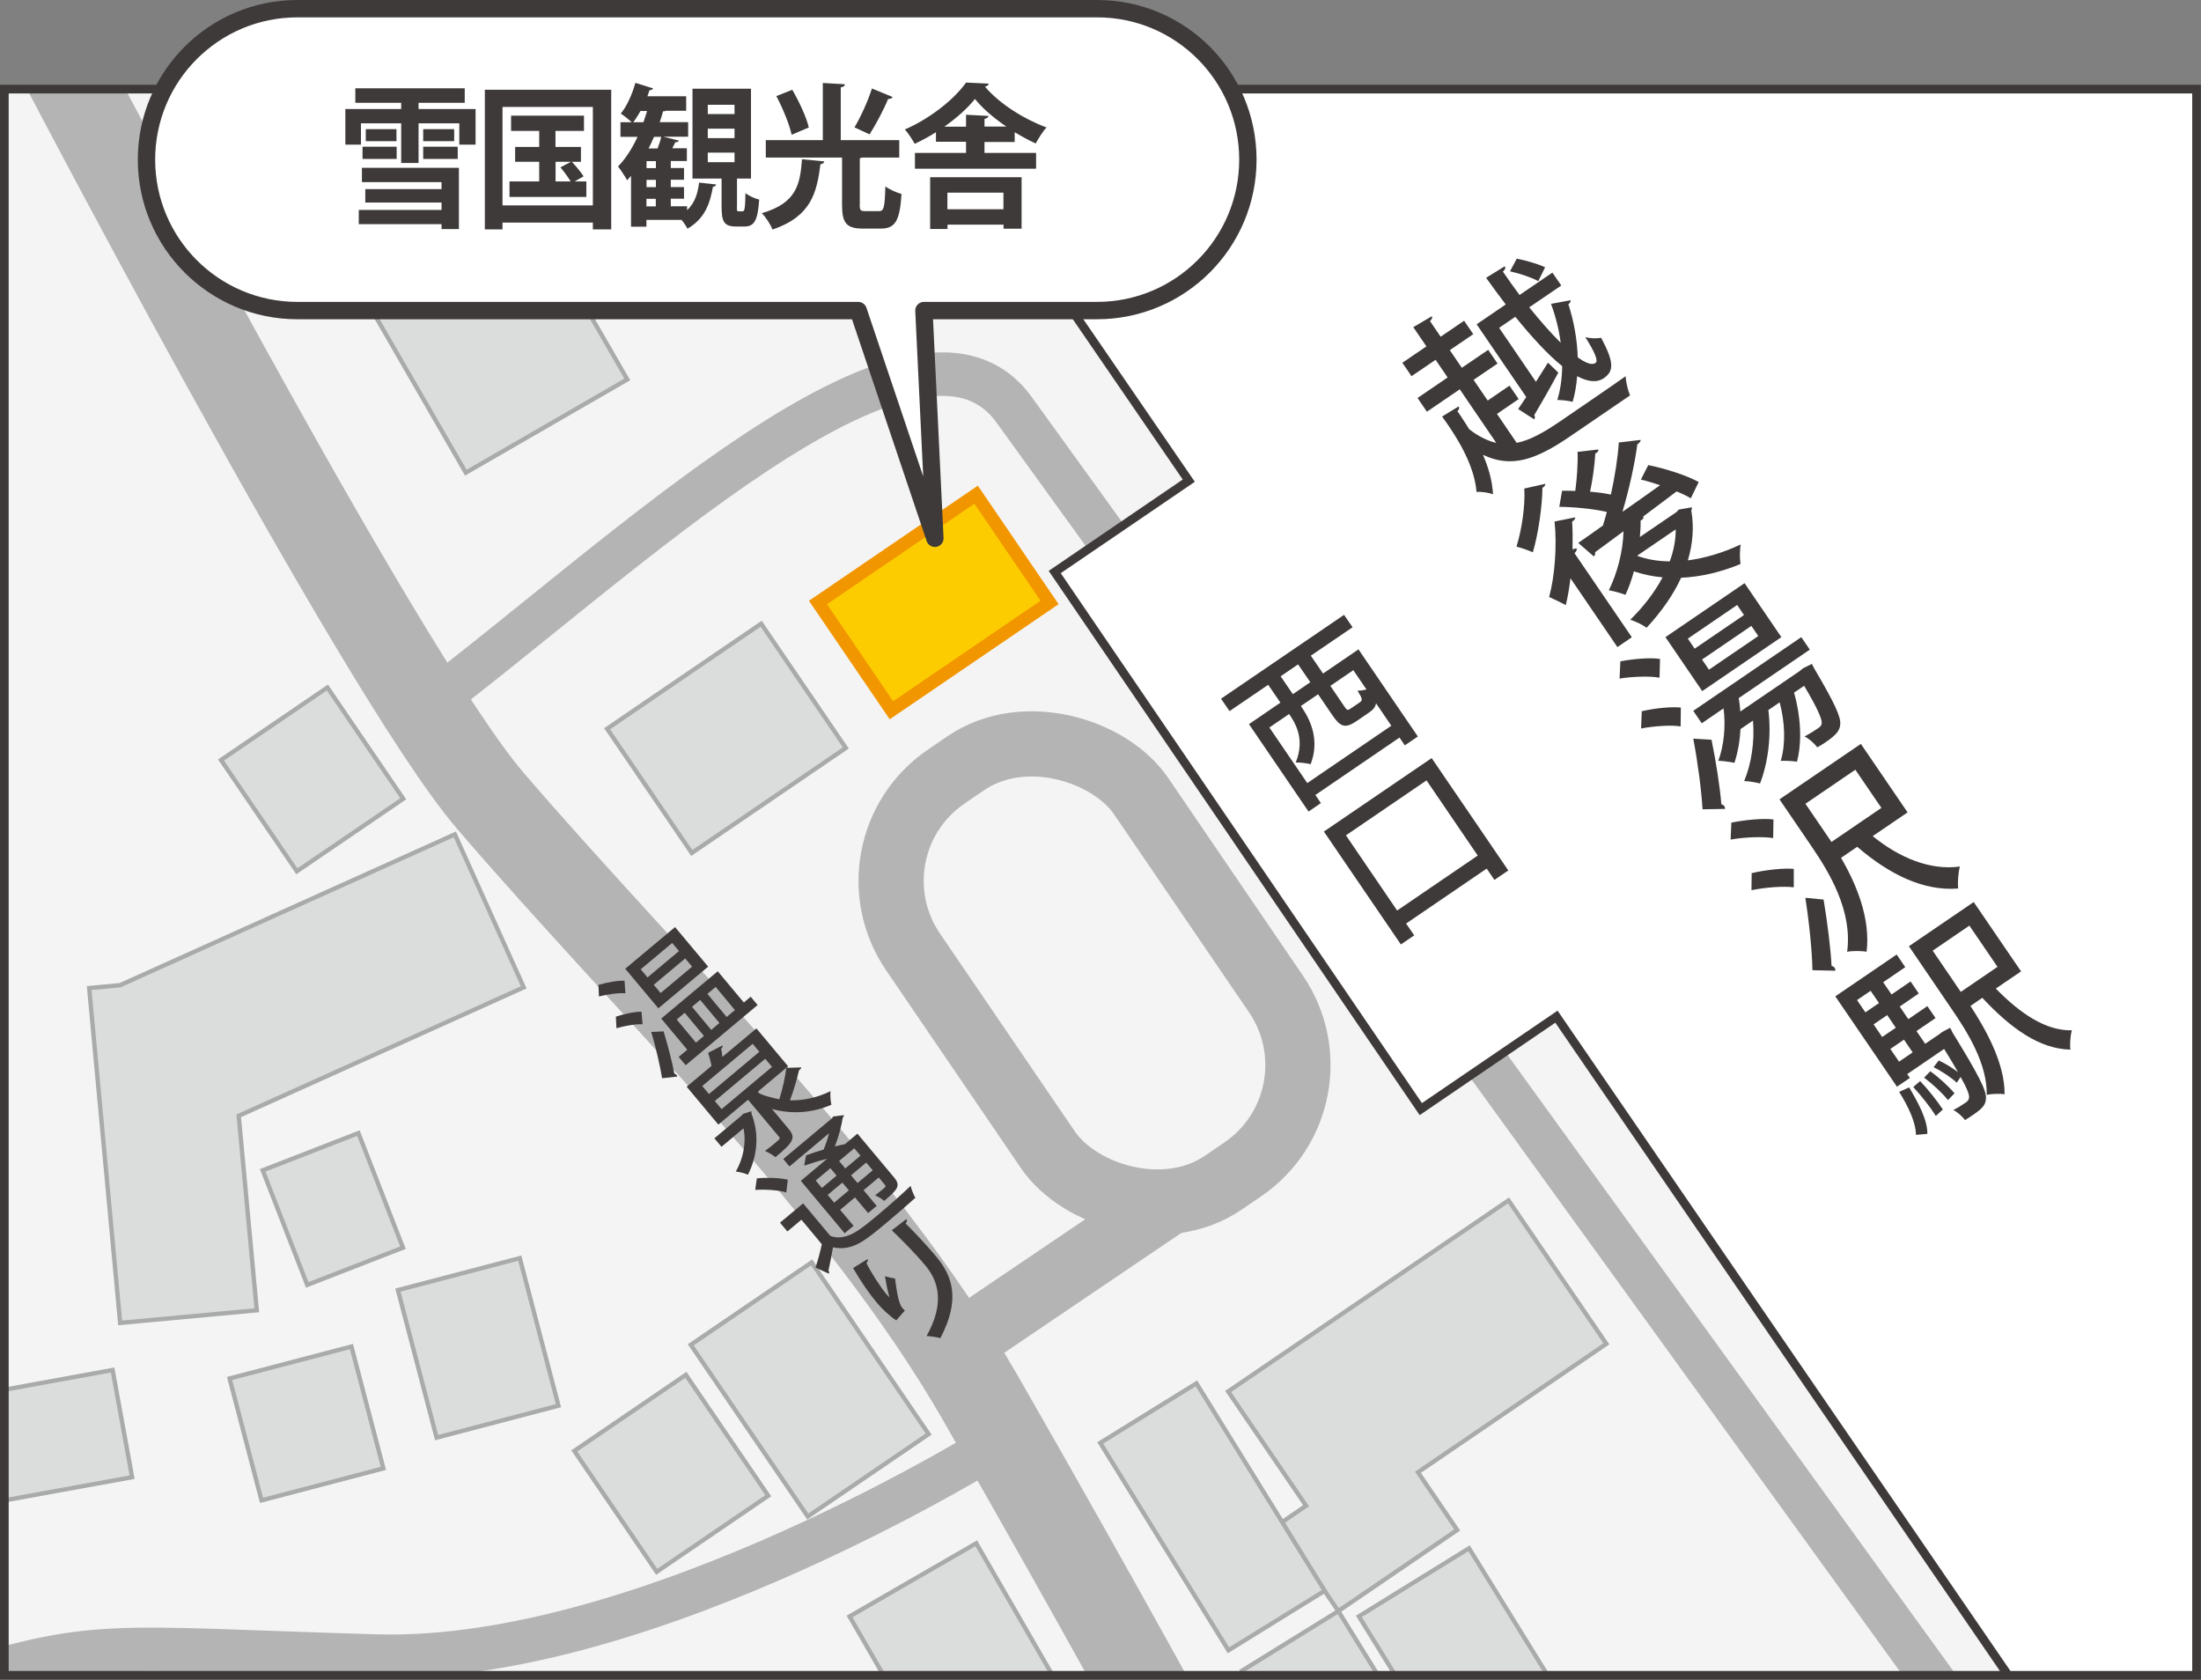<?xml version="1.0" encoding="UTF-8"?>
<svg id="_レイヤー_2" data-name="レイヤー 2" xmlns="http://www.w3.org/2000/svg" xmlns:xlink="http://www.w3.org/1999/xlink" viewBox="0 0 223.12 170.26">
  <rect x="0" y="0" width="223.12" height="170.26" fill="#808080" stroke="none"/>
  <defs>
    <style>
      .cls-1 {
        stroke-width: .88px;
      }

      .cls-1, .cls-2, .cls-3, .cls-4, .cls-5, .cls-6, .cls-7 {
        fill: none;
      }

      .cls-1, .cls-2, .cls-4, .cls-5, .cls-8, .cls-6, .cls-9 {
        stroke-miterlimit: 10;
      }

      .cls-1, .cls-7 {
        stroke: #3e3a39;
      }

      .cls-2 {
        stroke-width: 4.41px;
      }

      .cls-2, .cls-4, .cls-5 {
        stroke: #b4b4b5;
      }

      .cls-10 {
        fill: #f4f4f4;
      }

      .cls-10, .cls-3, .cls-11, .cls-12, .cls-13 {
        stroke-width: 0px;
      }

      .cls-4 {
        stroke-width: 6.61px;
      }

      .cls-5 {
        stroke-width: 8.82px;
      }

      .cls-8 {
        fill: #fccc00;
        stroke: #f29600;
        stroke-width: 1.32px;
      }

      .cls-11 {
        fill: #3e3a39;
      }

      .cls-6, .cls-9 {
        stroke: #a9aaaa;
        stroke-width: .44px;
      }

      .cls-14 {
        clip-path: url(#clippath);
      }

      .cls-9, .cls-13 {
        fill: #dbdcdc;
      }

      .cls-12 {
        fill: #fff;
      }

      .cls-7 {
        stroke-linecap: round;
        stroke-linejoin: round;
        stroke-width: 1.76px;
      }
    </style>
    <clipPath id="clippath">
      <rect class="cls-3" x=".44" y="9.03" width="222.23" height="160.78"/>
    </clipPath>
  </defs>
  <g id="_レイヤー_1-2" data-name="レイヤー 1">
    <g>
      <g class="cls-14">
        <rect class="cls-10" x="-9.97" y="1.12" width="243.19" height="178.32"/>
        <path class="cls-5" d="M4.41,2.74s33.86,65.09,45.3,78.43c15.53,18.12,37.36,39.07,49.7,60.57,12.34,21.5,21.74,38.83,21.74,38.83"/>
        <rect class="cls-4" x="96.96" y="73.69" width="28" height="49.83" rx="12.79" ry="12.79" transform="translate(-36.27 79.64) rotate(-34.28)"/>
        <line class="cls-4" x1="118.22" y1="122.02" x2="99.11" y2="134.95"/>
        <path class="cls-2" d="M197.7,172.71S108.08,48.89,102.82,41.56c-9.96-13.88-40.04,15.35-59.8,30.17"/>
        <path class="cls-2" d="M101.79,145.89s-36,22.77-63.62,21.97c-27.62-.8-28.2-1.87-44.13,3.19"/>
        <g>
          <polygon class="cls-12" points="87.86 1.12 120.51 48.72 106.92 57.98 144.03 112.42 157.78 103.05 208.44 176.91 230.14 176.91 230.14 5.85 87.86 1.12"/>
          <polygon class="cls-1" points="87.86 1.12 120.51 48.72 106.92 57.98 144.03 112.42 157.78 103.05 208.44 176.91 230.14 176.91 230.14 5.85 87.86 1.12"/>
        </g>
        <polygon class="cls-9" points="162.84 136.21 152.92 121.67 124.5 141.04 132.4 152.62 129.67 154.49 135.67 163.3 147.72 155.08 143.74 149.23 162.84 136.21"/>
        <rect class="cls-9" x="117.18" y="141.38" width="11.47" height="24.72" transform="translate(-62.49 87.63) rotate(-31.73)"/>
        <rect class="cls-9" x="129.7" y="164.99" width="11.47" height="17.64" transform="translate(-71.17 97.22) rotate(-31.73)"/>
        <rect class="cls-9" x="141.41" y="159.05" width="13.13" height="17.64" transform="translate(-66.17 102.93) rotate(-31.73)"/>
        <rect class="cls-9" x="64.2" y="67.21" width="18.9" height="15.24" transform="translate(-29.36 54.49) rotate(-34.28)"/>
        <rect class="cls-9" x="74.67" y="130.29" width="14.83" height="21.06" transform="translate(-65.06 70.71) rotate(-34.28)"/>
        <rect class="cls-9" x="90.4" y="158.73" width="14.83" height="21.06" transform="translate(-71.53 71.58) rotate(-30)"/>
        <rect class="cls-9" x="25.12" y="72.17" width="13.05" height="13.65" transform="translate(-39 31.55) rotate(-34.28)"/>
        <rect class="cls-9" x="61.21" y="141.91" width="13.69" height="14.83" transform="translate(-72.29 64.28) rotate(-34.28)"/>
        <rect class="cls-9" x="24.68" y="137.9" width="12.77" height="12.77" transform="translate(-35.57 12.59) rotate(-14.69)"/>
        <rect class="cls-9" x="-3.12" y="140.18" width="15.65" height="11.04" transform="translate(-26 3.19) rotate(-10.31)"/>
        <rect class="cls-9" x="42.09" y="128.89" width="12.77" height="15.46" transform="translate(-33.06 16.76) rotate(-14.69)"/>
        <rect class="cls-9" x="28.53" y="116.32" width="10.41" height="12.46" transform="translate(-42.1 20.54) rotate(-21.24)"/>
        <g>
          <polygon class="cls-13" points="53.09 100.08 46.11 84.57 12.17 99.86 9.04 100.15 12.18 134.09 26.03 132.81 24.2 113.1 53.09 100.08"/>
          <polygon class="cls-6" points="53.09 100.08 46.11 84.57 12.17 99.86 9.04 100.15 12.18 134.09 26.03 132.81 24.2 113.1 53.09 100.08"/>
        </g>
        <rect class="cls-9" x="41.23" y="25.55" width="18.9" height="18.9" transform="translate(-10.71 30.03) rotate(-30)"/>
        <rect class="cls-9" x="28.75" y="3.8" width="15.51" height="18.9" transform="translate(-1.74 20.03) rotate(-30)"/>
        <g>
          <path class="cls-11" d="M151.75,41.95l2,2.94c1.35-.27,2.74-1.05,4.4-2.18.93-.64,5.51-3.76,6.65-4.58,0,.53.22,1.41.44,1.95l-6.06,4.14c-3.46,2.36-5.93,3.27-8.85,1.88.56,1.28.95,2.64,1.02,4.01-.44-.19-1.26-.3-1.67-.24-.22-2.71-1.92-5.49-3.49-7.65l1.68-1.03c.09.16.05.33-.13.48l.32.47c.29.43.57.88.88,1.37.96.74,1.87,1.18,2.74,1.38l-3.7-5.43-3.33,2.27-.95-1.39,3.05-2.08-1.22-1.79-2.44,1.66-.93-1.36,2.44-1.66-1.33-1.95,1.88-1.11c.07.14.03.29-.19.49l1.08,1.59,2.38-1.62.93,1.36-2.38,1.62,1.22,1.79,2.67-1.82.95,1.39-2.43,1.65,1.43,2.1,2.21-1.51.93,1.36-2.21,1.51ZM154.73,40.26l-5.04-7.39,2.95-2.01c-.67-.88-1.33-1.78-1.99-2.7l1.89-1.17c.11.16.04.34-.19.54.55.8,1.11,1.59,1.69,2.37l3.33-2.27.9,1.31-3.25,2.21c1.1,1.36,2.19,2.61,3.19,3.59-.17-1.28-.49-2.62-.98-3.94l1.98-.37c.03.15-.04.26-.22.41.57,1.75.89,3.6.95,5.38.8.58,1.44.82,1.8.57.29-.2-.02-1.02-1.03-2.61.49.12,1.15.15,1.6.06,1.32,2.47,1.32,3.38.26,4.1-.7.48-1.64.35-2.69-.21-.07.91-.22,1.79-.46,2.6-.38-.1-1.09-.19-1.55-.19.31-1.03.48-2.18.49-3.43-1.49-1.2-3.11-2.98-4.75-5l-1.64,1.12,3.73,5.47,1.22-1.94,1.05,1.01c-.87,1.61-1.81,3.26-2.44,4.31.1.15.07.31,0,.43l-1.63-1.05.81-1.2ZM153.76,26.22c.96.18,2.2.55,2.87.87l-.69,1.41c-.66-.37-1.88-.78-2.87-1l.69-1.29Z"/>
          <path class="cls-11" d="M156.66,49.04c0,.17-.13.31-.3.4-.02,1.84-.39,4.54-.97,6.54-.41-.18-1.21-.47-1.66-.57.55-1.77.9-4.22.79-5.89l2.14-.48ZM159.2,58.61c-.11.96-.27,1.89-.47,2.72-.38-.2-1.25-.63-1.69-.82.56-2.06.81-5.11.55-7.65l2.09-.42c.02.13-.07.28-.31.43.06.89.06,1.86.04,2.81l.41-.11c.05.14,0,.31-.21.5l5.81,8.52-1.46,1-4.76-6.98ZM170.18,51.65l1.33-.23c.02.13-.03.21-.06.33.3,1.71.14,3.41-.35,5.05,1.72-.22,3.56-.77,5.36-1.61-.11.55-.1,1.44-.02,1.98-2.04.84-4.08,1.31-6.02,1.39-.83,1.81-2.07,3.52-3.5,5.07-.4-.3-1.16-.67-1.66-.81,1.31-1.28,2.46-2.76,3.28-4.3-1-.09-1.97-.29-2.91-.61-.22.83-.51,1.65-.85,2.38-.41-.15-1.23-.39-1.69-.46.85-1.71,1.44-3.95,1.49-5.98l-2.89,2.13c.05.15,0,.31-.12.42l-1.58-1.37c.7-.48,1.56-1.09,2.5-1.76.14-.43.27-.91.4-1.38-1.34-.31-3.27-.5-4.82-.52l.28-1.63c.43,0,.87,0,1.34.02.17-1.27.28-2.83.23-3.96l2.12-.24c.01.16-.1.31-.32.41-.06,1.1-.27,2.66-.53,3.87.79.06,1.52.16,2.11.29.4-1.84.71-3.75.8-5.28l2.22-.26c0,.14-.12.3-.34.45-.26,1.98-.84,4.58-1.51,6.84,1.22-.85,2.53-1.78,3.82-2.7-.66-.22-1.32-.42-1.95-.57l.75-1.47c1.76.36,3.94,1.06,5.11,1.72l-.8,1.65c-.37-.23-.87-.47-1.44-.7-1.14.87-2.32,1.74-3.45,2.59l.11-.03c0,.15-.1.31-.31.4.01.54-.02,1.1-.07,1.66l3.71-2.53.22-.24ZM166,56.3v.05c.98.36,2.09.54,3.27.55.39-1.08.61-2.17.6-3.24l-3.87,2.64Z"/>
          <path class="cls-11" d="M164.27,67.03c1.27-.24,3.01-.4,4.01-.24-.03.81-.04,1.35-.05,1.9-.97-.18-2.75-.12-4.05.09l.08-1.76ZM166.44,72.09c1.24-.3,2.96-.48,3.95-.37l-.02,1.91c-.97-.16-2.69-.04-4.01.21l.07-1.76ZM176.85,59.11l3.73,5.47-8.02,5.47-3.73-5.47,8.02-5.47ZM176.79,62.34l-.69-1.02-5,3.41.69,1.02,5-3.41ZM172.59,82.03c-.1-1.8-.47-4.7-.94-7.16l1.85.11c.46,2.23.85,4.77,1,6.54.15.04.25.12.3.2.05.08.08.19.09.27l-2.31.04ZM183.46,65.85l-7.2,4.91c.08.43.13.9.16,1.36l6.03-4.11.31-.26.91-.46.25.48c2.03,3.44,2.71,4.9,2.63,5.65-.06.62-.32,1.01-1.48,1.81-.26.18-.55.35-.84.52-.31-.39-.84-.89-1.3-1.1.62-.33,1.13-.67,1.36-.83.23-.16.35-.26.38-.5.04-.43-.38-1.44-1.78-3.81l-1.02.69c.67,2.36.83,4.98.29,7.01-.41-.08-1.18-.11-1.64-.09.5-1.69.44-3.85-.11-5.93l-1.15.78c.32,2.48,0,5.27-.84,7.44-.41-.1-1.15-.24-1.61-.24.73-1.75,1.08-4.02.89-6.13l-1.26.86c-.07,1.2-.27,2.39-.62,3.42-.43-.1-1.19-.19-1.63-.21.56-1.51.77-3.48.53-5.31l-2.21,1.51-.86-1.26,10.95-7.47.86,1.26ZM178.24,64.47l-.7-1.03-5,3.41.7,1.03,5-3.41Z"/>
          <path class="cls-11" d="M175.51,83.38c1.35-.27,3.21-.46,4.27-.32l-.03,1.89c-1.05-.17-2.93-.1-4.31.15l.07-1.73ZM177.58,88.5c1.35-.32,3.21-.53,4.26-.43v1.87c-1.03-.14-2.89,0-4.29.29l.02-1.72ZM193.38,82.34l-3.54,2.41c2.7,2.19,5.82,3.5,8.84,3.08-.17.59-.24,1.63-.18,2.23-3.51.28-6.98-1.43-10.23-4.23l-1.64,1.12c1.59,2.73,3,6.17,2.59,9.52-.48-.1-1.46-.1-1.97,0,.55-4.12-1.77-7.99-3.63-10.71l-3.23-4.74,8.25-5.62,4.74,6.95ZM183.73,98.33c-.03-1.85-.32-4.8-.72-7.33l1.85.18c.39,2.3.71,4.92.81,6.72.15.04.25.12.31.2.06.08.08.18.08.29l-2.32-.05ZM183.02,81.47l2.64,3.87,5.06-3.45-2.64-3.87-5.06,3.45Z"/>
          <path class="cls-11" d="M196.89,104.6l.79-.42c.08.12.18.29.24.46,2.63,4.28,3.48,5.91,3.4,6.71-.04.6-.26.95-1.32,1.66-.24.17-.51.35-.8.52-.27-.36-.76-.8-1.18-1.02.57-.29,1.03-.61,1.24-.75.21-.14.32-.27.35-.5.03-.31-.19-.92-.86-2.1l-.39.58c-.53-.5-1.51-1.16-2.35-1.57l.52-.68c.66.29,1.39.76,1.92,1.16h.02c-.35-.63-.81-1.41-1.39-2.33l-3.74,2.55.27.39-1.31.89-6.25-9.16,6.22-4.24.87,1.28-2.24,1.53.85,1.24,1.93-1.32.83,1.22-1.93,1.32.87,1.28,1.93-1.32.83,1.21-1.93,1.32.88,1.29,1.44-.98.29-.22ZM189.63,100.43l-1.38.94.85,1.24,1.38-.94-.85-1.24ZM192.18,104.17l-.87-1.28-1.38.94.87,1.28,1.38-.94ZM191.63,106.32l.88,1.29,1.38-.94-.88-1.29-1.38.94ZM193.53,110.21c.95,1.61,1.87,3.31,1.85,4.72l-1.16.1c0-1.26-.78-2.88-1.7-4.36l1.01-.45ZM204.88,98.46l-2.56,1.74c2.46,2.52,5.07,4.3,7.71,4.23-.15.51-.22,1.4-.15,1.96-3.14-.07-6.02-2.14-8.93-5.25l-1.2.82c1.66,2.54,3.49,5.9,3.46,8.95-.43-.07-1.35-.04-1.81.06.05-3.16-1.94-6.34-3.58-8.73l-4.31-6.33,6.57-4.48,4.8,7.03ZM196.24,113.11c-.54-.86-1.47-2.05-2.29-2.93l.7-.6c.82.86,1.76,2.05,2.3,2.88l-.71.65ZM195.67,108.58c.88.62,1.9,1.56,2.46,2.24l-.66.69c-.54-.69-1.55-1.63-2.42-2.28l.62-.64ZM199.64,93.82l-3.72,2.54,2.85,4.18,3.72-2.54-2.85-4.18Z"/>
        </g>
        <g>
          <path class="cls-11" d="M137.11,63.58l-4.23,2.88,1.24,1.81,3.59-2.45,6.02,8.83-1.32.9-.54-.79-8.53,5.82.56.82-1.25.86-6.04-8.86,3.19-2.18-1.24-1.81-3.92,2.67-.86-1.26,12.47-8.5.86,1.26ZM132.51,79.38l8.53-5.82-1.55-2.28c-.05.37-.28.65-.69.93l-1.27.87c-1.16.79-1.65.6-2.44-.55l-1.47-2.16-1.75,1.19.15.22c.92,1.35,1.74,3.37.84,5.68-.33-.1-1.13-.19-1.51-.17,1-2.46-.12-4.1-.67-4.92l-2,1.37,3.84,5.63ZM132.83,69.15l-1.24-1.81-1.77,1.21,1.24,1.81,1.77-1.21ZM137.87,71.17c.27-.19.25-.35-.26-1.17.21.02.58-.03.91-.12l-1.33-1.95-2.33,1.59,1.47,2.16c.22.33.3.33.6.13l.93-.63Z"/>
          <path class="cls-11" d="M134.2,84.29l10.93-7.45,7.77,11.39-1.41.96-.78-1.15-8.17,5.57.82,1.2-1.35.92-7.81-11.45ZM141.63,92.29l8.17-5.57-5.19-7.62-8.17,5.57,5.19,7.62Z"/>
        </g>
        <rect class="cls-8" x="84.96" y="54.45" width="19.4" height="13.22" transform="translate(-17.95 63.93) rotate(-34.28)"/>
        <g>
          <path class="cls-11" d="M60.66,99.83c.83-.25,1.98-.46,2.65-.42.04.54.06.9.09,1.27-.66-.06-1.83.1-2.68.32l-.06-1.17ZM62.43,103.05c.8-.28,1.93-.51,2.6-.5l.11,1.27c-.65-.04-1.79.15-2.65.4l-.06-1.17ZM68.43,93.97l3.36,4.01-5.05,4.22-3.36-4.01,5.05-4.22ZM68.83,96.4l-.69-.82-3.19,2.67.69.82,3.19-2.67ZM67.12,109.3c-.19-1.19-.62-3.09-1.1-4.7l1.25-.06c.44,1.46.87,3.12,1.09,4.28.09.03.16.07.21.12s.07.11.08.18l-1.53.17ZM70.16,97.98l-.7-.83-3.19,2.67.7.83,3.19-2.67ZM75.41,101.61l.69-.58.7.84-7.29,6.1-.71-.84.87-.73-2.64-3.16,5.73-4.79,2.64,3.16ZM68.6,103.34l1.95,2.34.81-.68-1.95-2.34-.81.68ZM70.98,101.35l-.83.7,1.95,2.34.83-.7-1.95-2.34ZM72.54,100.04l-.83.7,1.95,2.34.84-.7-1.95-2.34Z"/>
          <path class="cls-11" d="M76.96,110.5c-.02.06-.05.13-.12.21.21.26,1.51.6,2.16.71.33-1.01.6-2.28.71-3.18l1.51-.05c0,.1-.07.2-.22.29-.19.85-.55,2.07-.92,3.05,1.34.03,2.75-.26,4.11-.93-.04.38,0,1,.09,1.38-2,.86-4.06.96-6.02.43l1.67,2c.76.91.55,1.32-1.32,2.88-.27-.22-.71-.48-1.06-.63.38-.28.77-.59,1.03-.81.5-.42.54-.45.38-.64l-3.13-3.74-3.01,2.52-3.21-3.84,2.52-2.11c-.09-.46-.22-.96-.35-1.32l1.47-.76c.03.1-.01.22-.14.33.05.24.09.54.12.84l3.45-2.89,3.21,3.84-2.92,2.45ZM71.19,110.08l.68.81,5.11-4.28-.68-.81-5.11,4.28ZM75.34,112.9l.82-.26c.04.07.02.14.01.22.83,2.09.6,4.33-.35,6.21-.31-.14-.87-.29-1.23-.32.75-1.3,1.08-2.92.78-4.38l-2.23,1.87-.72-.86,2.77-2.32.14-.17ZM72.46,111.6l.69.82,5.11-4.28-.69-.82-5.11,4.28Z"/>
          <path class="cls-11" d="M76.72,119.44c1.02-.1,2.37-.06,3.14.14l-.15,1.29c-.75-.24-2.1-.33-3.15-.26l.16-1.17ZM81.41,121.97l2.77,3.31c1.61.55,2.96-.58,4.75-2.08,1.17-.98,2.53-2.17,3.38-3,.08.32.29.89.48,1.21-.73.66-1.86,1.64-2.91,2.52-2.21,1.85-3.46,2.9-5.44,2.5-.14.84-.31,1.69-.46,2.37.09.1.1.18.04.3l-1.35-.62c.23-.67.47-1.57.64-2.37l-2.07-2.48-1.42,1.19-.75-.89,2.35-1.96ZM85.16,122.62l1.37,1.63-.91.75-4.44-5.31,2.66-2.23c-.77.19-1.63.45-2.32.69l.19-1.04c.53-.2,1.15-.41,1.78-.59.22-.53.43-1.12.55-1.65l-4.01,3.36-.63-.75,4.95-4.14.1-.17,1.09-.14c0,.1-.03.19-.11.27-.13.83-.41,1.92-.8,2.9.38-.09.72-.17,1.01-.22l1.28-1.07,3.7,4.42c.7.83.43,1.21-1,2.4-.23-.22-.61-.44-.91-.57.26-.2.5-.39.69-.54.39-.33.44-.37.29-.54l-.61-.73-1.54,1.29,1.33,1.59-.87.73-1.33-1.59-1.49,1.25ZM84.18,118.41l-1.49,1.25.63.75,1.49-1.25-.63-.75ZM84.56,121.9l1.49-1.25-.66-.78-1.49,1.25.66.78ZM87.23,117.14l-.63-.75-1.54,1.29.63.75,1.54-1.29ZM86.93,119.91l1.54-1.29-.66-.78-1.54,1.29.66.78Z"/>
          <path class="cls-11" d="M90.86,133.84c-.72-.47-1.52-1.25-2-1.83-.71-.85-1.55-2.04-2.38-3.48l1.47-.91c.08.16-.02.29-.12.41.48.96,1.38,2.37,2.01,3.12.12.14.23.26.32.34-.19-.64-.36-1.57-.45-2.13.27.09.77.2,1.02.23.19,1.43.38,2.56.74,2.99.07.08.15.16.26.25l-.87,1ZM91.88,123.57c.09.13.07.27-.07.45.79.77,2.06,2.11,3.09,3.34,1.65,1.97,2.49,4.34.43,8.27-.33-.09-1.03-.2-1.4-.21,1.89-3.39,1.17-5.6-.11-7.13-1.11-1.33-2.46-2.67-3.42-3.59l1.49-1.14Z"/>
        </g>
      </g>
      <rect class="cls-1" x=".44" y="9.03" width="222.23" height="160.78"/>
    </g>
    <g>
      <path class="cls-12" d="M111.22.88H30.15c-8.45,0-15.3,6.85-15.3,15.3s6.85,15.3,15.3,15.3h56.85l6.67,18.65v-18.65h17.54c8.45,0,15.3-6.85,15.3-15.3S119.67.88,111.22.88Z"/>
      <path class="cls-7" d="M111.22.88H30.15c-8.45,0-15.3,6.85-15.3,15.3s6.85,15.3,15.3,15.3h56.85l7.77,23.08-1.11-23.08h17.54c8.45,0,15.3-6.85,15.3-15.3S119.67.88,111.22.88Z"/>
    </g>
    <g>
      <path class="cls-11" d="M42.43,11.05h5.78v3.61h-1.65v-2.16h-4.13v4.02h-1.76v-4.02h-4.08v2.16h-1.58v-3.61h5.66v-.63h-4.65v-1.47h11.09v1.47h-4.68v.63ZM36.69,18.45v-1.44h9.83v6.21h-1.76v-.5h-8.39v-1.44h8.39v-.75h-7.73v-1.36h7.73v-.71h-8.07ZM36.75,16.11v-1.24h3.46v1.24h-3.46ZM37.08,13.09h3.11v1.22h-3.11v-1.22ZM42.9,13.09h3.14v1.22h-3.14v-1.22ZM42.9,16.11v-1.24h3.5v1.24h-3.5Z"/>
      <path class="cls-11" d="M49.15,9.1h12.81v14.15h-1.86v-.69h-9.16v.69h-1.79v-14.15ZM50.94,20.82h9.16v-9.98h-9.16v9.98ZM58.25,18.39h1.19v1.57h-7.79v-1.57h3.01v-1.99h-2.44v-1.51h2.44v-1.62h-2.85v-1.55h7.39v1.55h-2.89v1.62h2.58v1.51h-.92c.43.45.94,1.08,1.19,1.47l-.91.52ZM56.32,16.4v1.99h1.53c-.25-.42-.68-1-1.04-1.43l1.07-.56h-1.56Z"/>
      <path class="cls-11" d="M69.65,20.91v.39c.82-.75,1.09-1.76,1.22-2.79l1.73.19c-.03.12-.13.2-.33.24-.27,1.51-.73,3.18-2.58,4.24-.12-.25-.36-.6-.6-.89h-3.56v.69h-1.56v-5.15c-.13.16-.27.3-.4.44-.19-.36-.66-1.08-.92-1.4.74-.74,1.42-1.79,1.98-3h-1.73v-1.48h1.15c-.31-.28-.8-.67-1.12-.88.61-.72,1.16-1.96,1.48-3.11l1.8.56c-.05.11-.16.19-.36.17l-.22.63h3.93v1.47h-2.07c-.07.05-.16.06-.27.05-.1.36-.22.74-.34,1.1h2.88v1.48h-2.5l1.56.39c-.04.11-.16.17-.36.17-.09.19-.19.39-.31.61h1.48v1.29h-1.63v.71h1.34v1.19h-1.34v.74h1.34v1.18h-1.34v.77h1.66ZM64.92,11.25c-.22.42-.48.82-.73,1.14h1.04c.13-.38.25-.75.37-1.14h-.68ZM66.49,17.04v-.71h-.95v.71h.95ZM66.49,18.97v-.74h-.95v.74h.95ZM65.53,20.15v.77h.95v-.77h-.95ZM66.66,15.05c.15-.39.3-.83.37-1.18h-.73c-.18.41-.36.8-.55,1.18h.91ZM74.7,20.95c0,.42,0,.47.18.47h.39c.21,0,.27-.22.3-1.85.3.27.95.55,1.39.66-.14,2.16-.52,2.73-1.49,2.73h-.86c-1.21,0-1.46-.5-1.46-1.99v-2.87h-2.95v-9.11h5.93v9.11h-1.42v2.86ZM71.75,10.62v.94h2.71v-.94h-2.71ZM71.75,13.04v.96h2.71v-.96h-2.71ZM71.75,15.47v.97h2.71v-.97h-2.71Z"/>
      <path class="cls-11" d="M83.56,16.35c-.01.16-.15.25-.39.3-.37,2.85-.91,5.27-4.86,6.62-.19-.5-.68-1.27-1.09-1.66,3.53-1.02,3.89-2.92,4.08-5.47l2.25.22ZM87.15,20.74c0,.57.07.66.57.66h1.39c.49,0,.58-.35.64-2.51.39.31,1.16.64,1.64.77-.18,2.76-.64,3.51-2.13,3.51h-1.79c-1.7,0-2.11-.6-2.11-2.42v-4.78h-7.73v-1.77h5.78v-5.79l2.24.13c-.01.17-.13.27-.42.31v5.35h5.93v1.77h-3.76c-.06.03-.13.05-.24.06v4.71ZM80.31,9.09c.69,1.19,1.43,2.76,1.68,3.83l-1.74.74c-.22-1.04-.89-2.67-1.55-3.92l1.61-.64ZM90.48,9.84c-.06.14-.22.19-.45.19-.46,1.13-1.27,2.63-1.88,3.59-.01,0-1.53-.71-1.53-.71.63-1.05,1.37-2.68,1.77-3.94l2.09.86Z"/>
      <path class="cls-11" d="M99.8,14.37v1.13h5.23v1.6h-12.28v-1.6h5.18v-1.13h-3.05v-.97c-.69.44-1.42.83-2.15,1.18-.23-.41-.67-1.1-1-1.46,2.52-1.08,5.01-3.06,6.2-4.75l2.31.11c-.04.14-.18.27-.39.3,1.45,1.74,4.04,3.34,6.24,4.14-.42.44-.8,1.1-1.1,1.62-.68-.31-1.42-.71-2.13-1.14v.99h-3.07ZM94.29,23.22v-5.26h9.27v5.22h-1.83v-.41h-5.68v.44h-1.76ZM102.03,12.84c-1.27-.86-2.43-1.85-3.2-2.81-.73.93-1.83,1.91-3.1,2.81h2.2v-1.21l2.27.12c-.02.16-.14.25-.4.31v.77h2.24ZM101.72,19.53h-5.68v1.68h5.68v-1.68Z"/>
    </g>
  </g>
</svg>